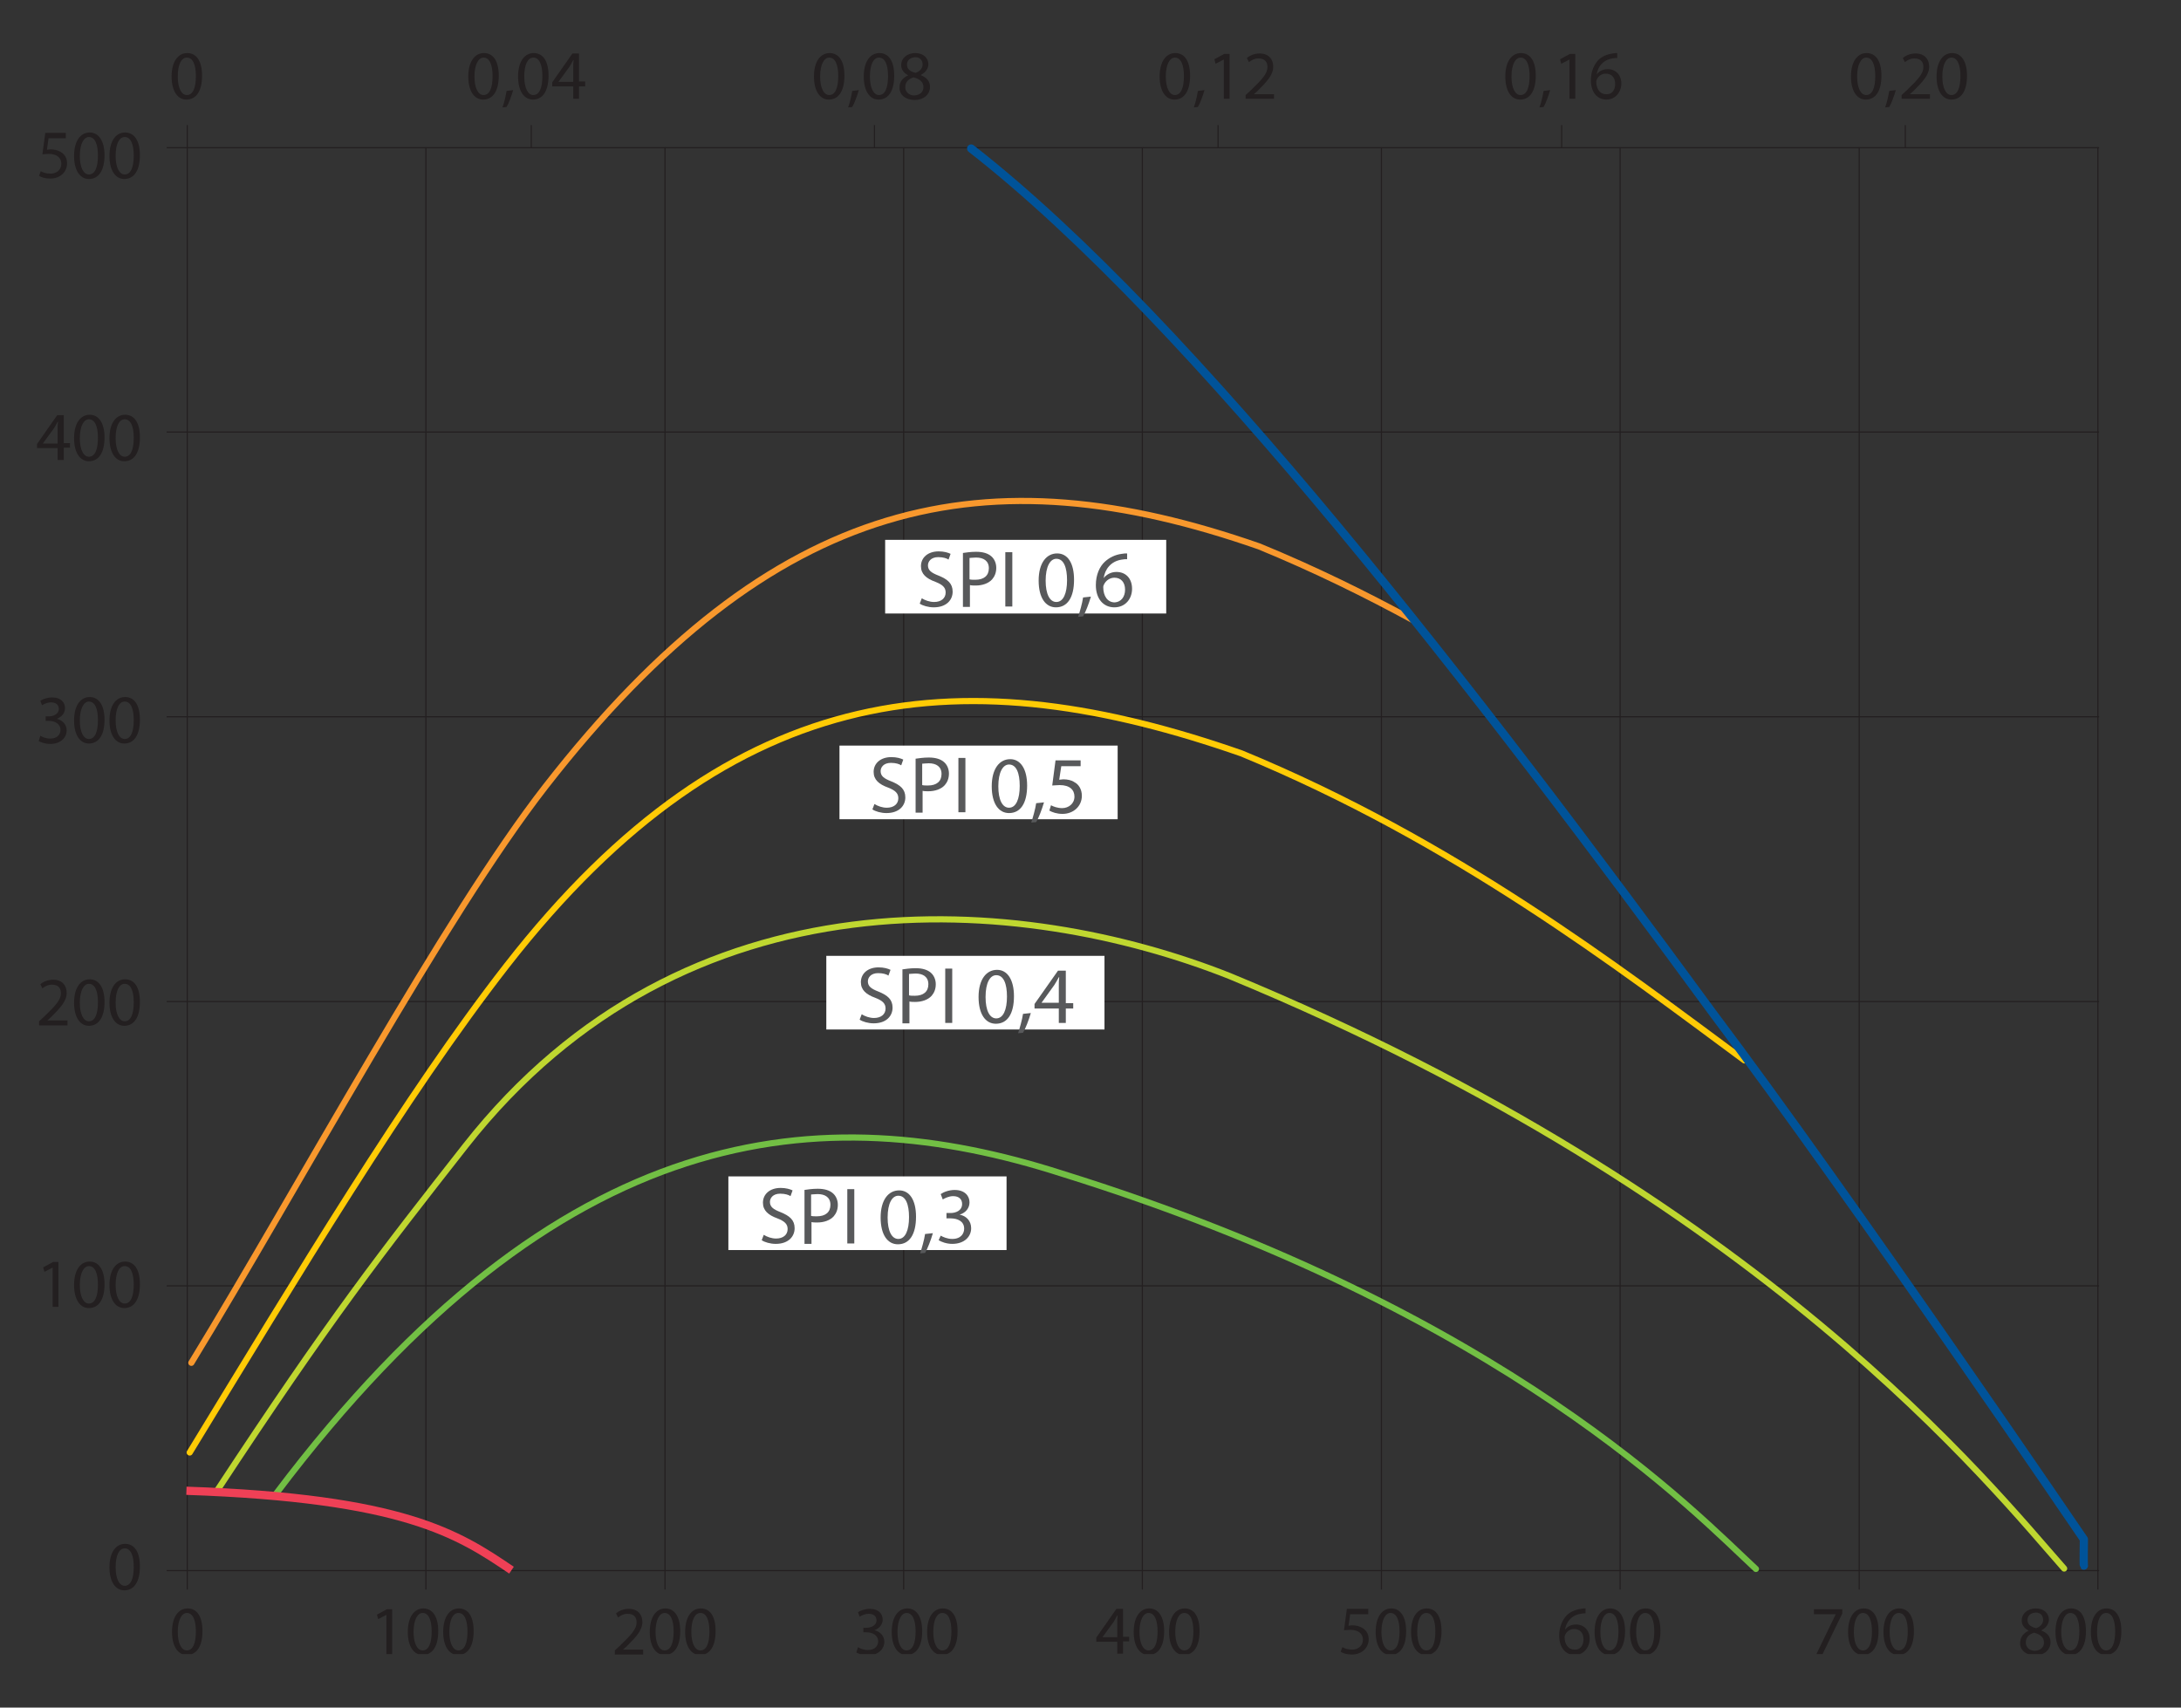 <?xml version="1.0" encoding="utf-8"?>
<!-- Generator: Adobe Illustrator 23.1.0, SVG Export Plug-In . SVG Version: 6.00 Build 0)  -->
<svg version="1.1" id="Layer_1" xmlns="http://www.w3.org/2000/svg" xmlns:xlink="http://www.w3.org/1999/xlink" x="0px" y="0px"
	 viewBox="0 0 530 415" style="enable-background:new 0 0 530 415;" xml:space="preserve">
<rect x="0" y="0" width="530" height="415" fill="#333333" stroke="none"/>
<style type="text/css">
	.Drop_x0020_Shadow{fill:none;}
	.Outer_x0020_Glow_x0020_5_x0020_pt{fill:none;}
	.Blue_x0020_Neon{fill:none;stroke:#8AACDA;stroke-width:7;stroke-linecap:round;stroke-linejoin:round;}
	.Chrome_x0020_Highlight{fill:url(#SVGID_1_);stroke:#FFFFFF;stroke-width:0.363;stroke-miterlimit:1;}
	.Jive_GS{fill:#FFDD00;}
	.Alyssa_GS{fill:#A6D0E4;}
	.st0{fill:none;}
	.st1{clip-path:url(#SVGID_3_);}
	.st2{fill:#231F20;}
	.st3{clip-path:url(#SVGID_5_);}
	.st4{fill:none;stroke:#231F20;stroke-width:0.283;stroke-linejoin:round;stroke-miterlimit:10;}
	.st5{fill:#FFFFFF;}
	.st6{fill:#58595B;}
	
		.st7{clip-path:url(#SVGID_7_);fill:none;stroke:#72BF44;stroke-width:1.5;stroke-linecap:round;stroke-linejoin:round;stroke-miterlimit:10;}
	
		.st8{clip-path:url(#SVGID_7_);fill:none;stroke:#BFD730;stroke-width:1.5;stroke-linecap:round;stroke-linejoin:round;stroke-miterlimit:10;}
	
		.st9{clip-path:url(#SVGID_7_);fill:none;stroke:#FFCB05;stroke-width:1.5;stroke-linecap:round;stroke-linejoin:round;stroke-miterlimit:10;}
	
		.st10{clip-path:url(#SVGID_7_);fill:none;stroke:#F8982D;stroke-width:1.5;stroke-linecap:round;stroke-linejoin:round;stroke-miterlimit:10;}
	
		.st11{clip-path:url(#SVGID_7_);fill:none;stroke:#005399;stroke-width:2.001;stroke-linecap:round;stroke-linejoin:round;stroke-miterlimit:10;}
	.st12{clip-path:url(#SVGID_7_);fill:none;stroke:#EF4056;stroke-width:2;}
</style>
<linearGradient id="SVGID_1_" gradientUnits="userSpaceOnUse" x1="0" y1="0" x2="6.123234e-17" y2="-1">
	<stop  offset="0" style="stop-color:#656565"/>
	<stop  offset="0.618" style="stop-color:#1B1B1B"/>
	<stop  offset="0.629" style="stop-color:#545454"/>
	<stop  offset="0.983" style="stop-color:#3E3E3E"/>
</linearGradient>
<g>
	<rect x="12.2" y="-31.6" class="st0" width="126.7" height="22.7"/>
	<path d="M13.1-31c0.6-0.1,1.4-0.2,2.2-0.2c1.5,0,2.6,0.4,3.3,1c0.7,0.7,1.2,1.6,1.2,2.9c0,1.3-0.4,2.4-1.2,3.1
		c-0.8,0.8-2,1.2-3.6,1.2c-0.8,0-1.4,0-1.9-0.1V-31z M14.2-23.9c0.3,0,0.6,0,1.1,0c2.2,0,3.4-1.2,3.4-3.4c0-1.9-1.1-3.1-3.3-3.1
		c-0.5,0-0.9,0-1.2,0.1V-23.9z"/>
	<path d="M26.4-26c0,2.1-1.5,3.1-2.9,3.1c-1.6,0-2.8-1.2-2.8-3c0-1.9,1.3-3.1,2.9-3.1C25.3-29,26.4-27.7,26.4-26z M21.8-25.9
		c0,1.3,0.7,2.2,1.8,2.2c1,0,1.8-0.9,1.8-2.3c0-1-0.5-2.2-1.7-2.2C22.3-28.2,21.8-27,21.8-25.9z"/>
	<path d="M27.7-27.3c0-0.6,0-1.1,0-1.6h0.9l0,0.9h0c0.3-0.6,0.9-1.1,1.8-1.1c0.8,0,1.4,0.5,1.6,1.2h0c0.2-0.3,0.4-0.6,0.7-0.8
		c0.3-0.3,0.7-0.4,1.3-0.4c0.8,0,1.9,0.5,1.9,2.5v3.4h-1v-3.3c0-1.1-0.4-1.8-1.3-1.8c-0.6,0-1.1,0.4-1.3,0.9c0,0.2-0.1,0.3-0.1,0.5
		v3.6h-1v-3.5c0-0.9-0.4-1.6-1.2-1.6c-0.6,0-1.1,0.5-1.3,1.1c-0.1,0.1-0.1,0.3-0.1,0.5v3.5h-1V-27.3z"/>
	<path d="M38.3-25.7c0,1.4,0.9,2,2,2c0.8,0,1.2-0.1,1.6-0.3l0.2,0.8c-0.4,0.2-1,0.4-1.9,0.4c-1.8,0-2.9-1.2-2.9-2.9
		c0-1.8,1-3.1,2.7-3.1c1.9,0,2.4,1.7,2.4,2.7c0,0.2,0,0.4,0,0.5H38.3z M41.4-26.5c0-0.7-0.3-1.7-1.5-1.7c-1.1,0-1.5,1-1.6,1.7H41.4z
		"/>
	<path d="M44.8-26.2L44.8-26.2c0.2-0.2,0.4-0.5,0.5-0.7l1.7-2h1.3l-2.2,2.4l2.6,3.4h-1.3l-2-2.8l-0.5,0.6v2.2h-1v-8.5h1V-26.2z"/>
	<path d="M50.6-30.2v1.4h1.5v0.8h-1.5v3.1c0,0.7,0.2,1.1,0.8,1.1c0.3,0,0.5,0,0.6-0.1l0,0.8c-0.2,0.1-0.5,0.1-0.9,0.1
		c-0.5,0-0.9-0.2-1.1-0.4c-0.3-0.3-0.4-0.8-0.4-1.5V-28h-0.9v-0.8h0.9v-1.1L50.6-30.2z"/>
	<path d="M61.6-23.3c-0.4,0.2-1.2,0.4-2.1,0.4c-2.3,0-4-1.4-4-4.1c0-2.5,1.7-4.2,4.2-4.2c1,0,1.6,0.2,1.9,0.4L61.3-30
		c-0.4-0.2-0.9-0.3-1.6-0.3c-1.9,0-3.2,1.2-3.2,3.3c0,2,1.1,3.3,3.1,3.3c0.6,0,1.3-0.1,1.7-0.3L61.6-23.3z"/>
	<path d="M62.9-31.1h4.4v0.9h-3.3v2.7h3v0.9h-3v3.7h-1.1V-31.1z"/>
	<path d="M76-30.8v0.7L72.6-23h-1.1l3.4-6.9v0H71v-0.9H76z"/>
	<path d="M82.2-27c0,2.7-1,4.1-2.7,4.1c-1.5,0-2.6-1.4-2.6-4c0-2.6,1.1-4.1,2.7-4.1C81.3-31,82.2-29.5,82.2-27z M78-26.9
		c0,2,0.6,3.2,1.6,3.2c1.1,0,1.6-1.3,1.6-3.3c0-1.9-0.5-3.2-1.6-3.2C78.7-30.1,78-29,78-26.9z"/>
	<path d="M88.4-27c0,2.7-1,4.1-2.7,4.1c-1.5,0-2.6-1.4-2.6-4c0-2.6,1.1-4.1,2.7-4.1C87.5-31,88.4-29.5,88.4-27z M84.2-26.9
		c0,2,0.6,3.2,1.6,3.2c1.1,0,1.6-1.3,1.6-3.3c0-1.9-0.5-3.2-1.6-3.2C84.8-30.1,84.2-29,84.2-26.9z"/>
	<path d="M89.7-31.1h4.4v0.9h-3.3v2.7h3v0.9h-3v3.7h-1.1V-31.1z"/>
</g>
<g>
	<defs>
		<rect id="SVGID_2_" x="7.5" y="4.2" width="515.6" height="397.8"/>
	</defs>
	<clipPath id="SVGID_3_">
		<use xlink:href="#SVGID_2_"  style="overflow:visible;"/>
	</clipPath>
	<g class="st1">
		<path class="st2" d="M49.2,396.4c0,3.7-1.4,5.8-3.8,5.8c-2.1,0-3.6-2-3.6-5.6c0-3.7,1.6-5.7,3.8-5.7
			C47.9,390.9,49.2,392.9,49.2,396.4z M43.2,396.6c0,2.8,0.9,4.5,2.2,4.5c1.5,0,2.2-1.8,2.2-4.6c0-2.7-0.7-4.5-2.2-4.5
			C44.2,392,43.2,393.6,43.2,396.6z"/>
	</g>
	<g class="st1">
	</g>
	<g class="st1">
		<path class="st2" d="M93.8,392.5L93.8,392.5l-1.9,1l-0.3-1.1l2.4-1.3h1.3V402h-1.4V392.5z"/>
		<path class="st2" d="M106.5,396.4c0,3.7-1.4,5.8-3.8,5.8c-2.1,0-3.6-2-3.6-5.6c0-3.7,1.6-5.7,3.8-5.7
			C105.1,390.9,106.5,392.9,106.5,396.4z M100.5,396.6c0,2.8,0.9,4.5,2.2,4.5c1.5,0,2.2-1.8,2.2-4.6c0-2.7-0.7-4.5-2.2-4.5
			C101.5,392,100.5,393.6,100.5,396.6z"/>
		<path class="st2" d="M115.1,396.4c0,3.7-1.4,5.8-3.8,5.8c-2.1,0-3.6-2-3.6-5.6c0-3.7,1.6-5.7,3.8-5.7
			C113.8,390.9,115.1,392.9,115.1,396.4z M109.2,396.6c0,2.8,0.9,4.5,2.2,4.5c1.5,0,2.2-1.8,2.2-4.6c0-2.7-0.7-4.5-2.2-4.5
			C110.1,392,109.2,393.6,109.2,396.6z"/>
	</g>
	<g class="st1">
	</g>
	<g class="st1">
		<path class="st2" d="M149.4,402v-0.9l1.2-1.1c2.8-2.7,4.1-4.1,4.1-5.7c0-1.1-0.5-2.1-2.2-2.1c-1,0-1.8,0.5-2.3,0.9l-0.5-1
			c0.7-0.6,1.8-1.1,3.1-1.1c2.4,0,3.3,1.6,3.3,3.2c0,2-1.5,3.6-3.8,5.9l-0.9,0.8v0h4.9v1.2H149.4z"/>
		<path class="st2" d="M165.3,396.4c0,3.7-1.4,5.8-3.8,5.8c-2.1,0-3.6-2-3.6-5.6c0-3.7,1.6-5.7,3.8-5.7
			C163.9,390.9,165.3,392.9,165.3,396.4z M159.3,396.6c0,2.8,0.9,4.5,2.2,4.5c1.5,0,2.2-1.8,2.2-4.6c0-2.7-0.7-4.5-2.2-4.5
			C160.3,392,159.3,393.6,159.3,396.6z"/>
		<path class="st2" d="M173.9,396.4c0,3.7-1.4,5.8-3.8,5.8c-2.1,0-3.6-2-3.6-5.6c0-3.7,1.6-5.7,3.8-5.7
			C172.6,390.9,173.9,392.9,173.9,396.4z M168,396.6c0,2.8,0.9,4.5,2.2,4.5c1.5,0,2.2-1.8,2.2-4.6c0-2.7-0.7-4.5-2.2-4.5
			C168.9,392,168,393.6,168,396.6z"/>
	</g>
	<g class="st1">
	</g>
	<g class="st1">
		<path class="st2" d="M208.5,400.3c0.4,0.3,1.4,0.7,2.4,0.7c1.9,0,2.5-1.2,2.5-2.1c0-1.5-1.4-2.2-2.8-2.2h-0.8v-1.1h0.8
			c1.1,0,2.4-0.6,2.4-1.8c0-0.9-0.6-1.6-1.9-1.6c-0.9,0-1.7,0.4-2.2,0.7l-0.4-1.1c0.6-0.4,1.7-0.8,2.9-0.8c2.2,0,3.1,1.3,3.1,2.6
			c0,1.1-0.7,2.1-2,2.6v0c1.3,0.3,2.4,1.3,2.4,2.8c0,1.7-1.4,3.3-4,3.3c-1.2,0-2.3-0.4-2.8-0.7L208.5,400.3z"/>
		<path class="st2" d="M224.1,396.4c0,3.7-1.4,5.8-3.8,5.8c-2.1,0-3.6-2-3.6-5.6c0-3.7,1.6-5.7,3.8-5.7
			C222.7,390.9,224.1,392.9,224.1,396.4z M218.1,396.6c0,2.8,0.9,4.5,2.2,4.5c1.5,0,2.2-1.8,2.2-4.6c0-2.7-0.7-4.5-2.2-4.5
			C219.1,392,218.1,393.6,218.1,396.6z"/>
		<path class="st2" d="M232.7,396.4c0,3.7-1.4,5.8-3.8,5.8c-2.1,0-3.6-2-3.6-5.6c0-3.7,1.6-5.7,3.8-5.7
			C231.4,390.9,232.7,392.9,232.7,396.4z M226.8,396.6c0,2.8,0.9,4.5,2.2,4.5c1.5,0,2.2-1.8,2.2-4.6c0-2.7-0.7-4.5-2.2-4.5
			C227.7,392,226.8,393.6,226.8,396.6z"/>
	</g>
	<g class="st1">
	</g>
	<g class="st1">
		<path class="st2" d="M271.5,402v-3h-5.1v-1l4.9-7h1.6v6.8h1.5v1.1h-1.5v3H271.5z M271.5,397.9v-3.6c0-0.6,0-1.1,0.1-1.7h-0.1
			c-0.3,0.6-0.6,1.1-0.9,1.6l-2.7,3.7v0H271.5z"/>
		<path class="st2" d="M282.9,396.4c0,3.7-1.4,5.8-3.8,5.8c-2.1,0-3.6-2-3.6-5.6c0-3.7,1.6-5.7,3.8-5.7
			C281.5,390.9,282.9,392.9,282.9,396.4z M276.9,396.6c0,2.8,0.9,4.5,2.2,4.5c1.5,0,2.2-1.8,2.2-4.6c0-2.7-0.7-4.5-2.2-4.5
			C277.9,392,276.9,393.6,276.9,396.6z"/>
		<path class="st2" d="M291.5,396.4c0,3.7-1.4,5.8-3.8,5.8c-2.1,0-3.6-2-3.6-5.6c0-3.7,1.6-5.7,3.8-5.7
			C290.2,390.9,291.5,392.9,291.5,396.4z M285.6,396.6c0,2.8,0.9,4.5,2.2,4.5c1.5,0,2.2-1.8,2.2-4.6c0-2.7-0.7-4.5-2.2-4.5
			C286.5,392,285.6,393.6,285.6,396.6z"/>
	</g>
	<g class="st1">
	</g>
	<g class="st1">
		<path class="st2" d="M332.3,392.3h-4.2l-0.4,2.8c0.3,0,0.5-0.1,0.9-0.1c0.9,0,1.7,0.2,2.4,0.6c0.9,0.5,1.6,1.4,1.6,2.8
			c0,2.1-1.7,3.7-4.1,3.7c-1.2,0-2.2-0.3-2.7-0.7l0.4-1.1c0.5,0.3,1.3,0.6,2.4,0.6c1.4,0,2.6-0.9,2.6-2.4c0-1.4-1-2.4-3.1-2.4
			c-0.6,0-1.1,0.1-1.5,0.1l0.7-5.2h5.2V392.3z"/>
		<path class="st2" d="M341.7,396.4c0,3.7-1.4,5.8-3.8,5.8c-2.1,0-3.6-2-3.6-5.6c0-3.7,1.6-5.7,3.8-5.7
			C340.3,390.9,341.7,392.9,341.7,396.4z M335.7,396.6c0,2.8,0.9,4.5,2.2,4.5c1.5,0,2.2-1.8,2.2-4.6c0-2.7-0.7-4.5-2.2-4.5
			C336.7,392,335.7,393.6,335.7,396.6z"/>
		<path class="st2" d="M350.3,396.4c0,3.7-1.4,5.8-3.8,5.8c-2.1,0-3.6-2-3.6-5.6c0-3.7,1.6-5.7,3.8-5.7
			C349,390.9,350.3,392.9,350.3,396.4z M344.4,396.6c0,2.8,0.9,4.5,2.2,4.5c1.5,0,2.2-1.8,2.2-4.6c0-2.7-0.7-4.5-2.2-4.5
			C345.3,392,344.4,393.6,344.4,396.6z"/>
	</g>
	<g class="st1">
	</g>
	<g class="st1">
		<path class="st2" d="M385.2,392.1c-0.3,0-0.7,0-1.1,0.1c-2.3,0.4-3.5,2-3.8,3.9h0c0.5-0.7,1.4-1.3,2.7-1.3c1.9,0,3.3,1.4,3.3,3.5
			c0,2-1.4,3.9-3.6,3.9c-2.3,0-3.8-1.8-3.8-4.7c0-2.2,0.8-3.8,1.8-4.9c0.9-0.9,2.1-1.4,3.5-1.6c0.4-0.1,0.8-0.1,1.1-0.1V392.1z
			 M384.8,398.4c0-1.6-0.9-2.5-2.3-2.5c-0.9,0-1.7,0.5-2.1,1.3c-0.1,0.2-0.2,0.4-0.2,0.6c0,1.8,0.9,3.1,2.4,3.1
			C383.9,401,384.8,400,384.8,398.4z"/>
		<path class="st2" d="M394.9,396.4c0,3.7-1.4,5.8-3.8,5.8c-2.1,0-3.6-2-3.6-5.6c0-3.7,1.6-5.7,3.8-5.7
			C393.5,390.9,394.9,392.9,394.9,396.4z M388.9,396.6c0,2.8,0.9,4.5,2.2,4.5c1.5,0,2.2-1.8,2.2-4.6c0-2.7-0.7-4.5-2.2-4.5
			C389.9,392,388.9,393.6,388.9,396.6z"/>
		<path class="st2" d="M403.5,396.4c0,3.7-1.4,5.8-3.8,5.8c-2.1,0-3.6-2-3.6-5.6c0-3.7,1.6-5.7,3.8-5.7
			C402.2,390.9,403.5,392.9,403.5,396.4z M397.6,396.6c0,2.8,0.9,4.5,2.2,4.5c1.5,0,2.2-1.8,2.2-4.6c0-2.7-0.7-4.5-2.2-4.5
			C398.5,392,397.6,393.6,397.6,396.6z"/>
	</g>
	<g class="st1">
	</g>
	<g class="st1">
		<path class="st2" d="M447.7,391.1v1l-4.8,9.9h-1.5l4.7-9.7v0h-5.3v-1.2H447.7z"/>
		<path class="st2" d="M456.5,396.4c0,3.7-1.4,5.8-3.8,5.8c-2.1,0-3.6-2-3.6-5.6c0-3.7,1.6-5.7,3.8-5.7
			C455.2,390.9,456.5,392.9,456.5,396.4z M450.5,396.6c0,2.8,0.9,4.5,2.2,4.5c1.5,0,2.2-1.8,2.2-4.6c0-2.7-0.7-4.5-2.2-4.5
			C451.5,392,450.5,393.6,450.5,396.6z"/>
		<path class="st2" d="M465.1,396.4c0,3.7-1.4,5.8-3.8,5.8c-2.1,0-3.6-2-3.6-5.6c0-3.7,1.6-5.7,3.8-5.7
			C463.8,390.9,465.1,392.9,465.1,396.4z M459.2,396.6c0,2.8,0.9,4.5,2.2,4.5c1.5,0,2.2-1.8,2.2-4.6c0-2.7-0.7-4.5-2.2-4.5
			C460.1,392,459.2,393.6,459.2,396.6z"/>
	</g>
	<g class="st1">
	</g>
	<g class="st1">
		<path class="st2" d="M493,396.3c-1.2-0.6-1.7-1.5-1.7-2.5c0-1.7,1.5-2.9,3.4-2.9c2.1,0,3.2,1.3,3.2,2.7c0,0.9-0.5,1.9-1.8,2.6v0.1
			c1.4,0.5,2.2,1.5,2.2,2.8c0,1.9-1.6,3.2-3.7,3.2c-2.3,0-3.7-1.3-3.7-2.9C490.9,397.9,491.7,396.9,493,396.3L493,396.3z
			 M496.7,399.2c0-1.3-0.9-2-2.4-2.4c-1.3,0.4-2,1.2-2,2.3c-0.1,1.1,0.8,2.1,2.2,2.1C495.9,401.1,496.7,400.3,496.7,399.2z
			 M492.7,393.7c0,1.1,0.8,1.7,2.1,2c0.9-0.3,1.7-1,1.7-2c0-0.9-0.5-1.8-1.8-1.8C493.3,392,492.7,392.8,492.7,393.7z"/>
		<path class="st2" d="M506.9,396.4c0,3.7-1.4,5.8-3.8,5.8c-2.1,0-3.6-2-3.6-5.6c0-3.7,1.6-5.7,3.8-5.7
			C505.6,390.9,506.9,392.9,506.9,396.4z M500.9,396.6c0,2.8,0.9,4.5,2.2,4.5c1.5,0,2.2-1.8,2.2-4.6c0-2.7-0.7-4.5-2.2-4.5
			C501.9,392,500.9,393.6,500.9,396.6z"/>
		<path class="st2" d="M515.5,396.4c0,3.7-1.4,5.8-3.8,5.8c-2.1,0-3.6-2-3.6-5.6c0-3.7,1.6-5.7,3.8-5.7
			C514.2,390.9,515.5,392.9,515.5,396.4z M509.6,396.6c0,2.8,0.9,4.5,2.2,4.5c1.5,0,2.2-1.8,2.2-4.6c0-2.7-0.7-4.5-2.2-4.5
			C510.5,392,509.6,393.6,509.6,396.6z"/>
	</g>
</g>
<g>
	<path class="st2" d="M49.1,18.4c0,3.7-1.4,5.8-3.8,5.8c-2.1,0-3.6-2-3.6-5.6c0-3.7,1.6-5.7,3.8-5.7C47.8,12.9,49.1,14.9,49.1,18.4z
		 M43.2,18.6c0,2.8,0.9,4.5,2.2,4.5c1.5,0,2.2-1.8,2.2-4.6c0-2.7-0.7-4.5-2.2-4.5C44.1,14,43.2,15.6,43.2,18.6z"/>
</g>
<g>
</g>
<g>
	<path class="st2" d="M121.2,18.4c0,3.7-1.4,5.8-3.8,5.8c-2.1,0-3.6-2-3.6-5.6c0-3.7,1.6-5.7,3.8-5.7
		C119.9,12.9,121.2,14.9,121.2,18.4z M115.3,18.6c0,2.8,0.9,4.5,2.2,4.5c1.5,0,2.2-1.8,2.2-4.6c0-2.7-0.7-4.5-2.2-4.5
		C116.3,14,115.3,15.6,115.3,18.6z"/>
	<path class="st2" d="M122.1,26.1c0.4-1,0.8-2.8,1-4l1.6-0.2c-0.4,1.4-1.1,3.3-1.6,4.1L122.1,26.1z"/>
	<path class="st2" d="M133.3,18.4c0,3.7-1.4,5.8-3.8,5.8c-2.1,0-3.6-2-3.6-5.6c0-3.7,1.6-5.7,3.8-5.7
		C132,12.9,133.3,14.9,133.3,18.4z M127.4,18.6c0,2.8,0.9,4.5,2.2,4.5c1.5,0,2.2-1.8,2.2-4.6c0-2.7-0.7-4.5-2.2-4.5
		C128.3,14,127.4,15.6,127.4,18.6z"/>
	<path class="st2" d="M139.3,24v-3h-5.1v-1l4.9-7h1.6v6.8h1.5V21h-1.5v3H139.3z M139.3,19.9v-3.6c0-0.6,0-1.1,0.1-1.7h-0.1
		c-0.3,0.6-0.6,1.1-0.9,1.6l-2.7,3.7v0H139.3z"/>
</g>
<g>
</g>
<g>
	<path class="st2" d="M205.2,18.4c0,3.7-1.4,5.8-3.8,5.8c-2.1,0-3.6-2-3.6-5.6c0-3.7,1.6-5.7,3.8-5.7
		C203.9,12.9,205.2,14.9,205.2,18.4z M199.3,18.6c0,2.8,0.9,4.5,2.2,4.5c1.5,0,2.2-1.8,2.2-4.6c0-2.7-0.7-4.5-2.2-4.5
		C200.3,14,199.3,15.6,199.3,18.6z"/>
	<path class="st2" d="M206.1,26.1c0.4-1,0.8-2.8,1-4l1.6-0.2c-0.4,1.4-1.1,3.3-1.6,4.1L206.1,26.1z"/>
	<path class="st2" d="M217.3,18.4c0,3.7-1.4,5.8-3.8,5.8c-2.1,0-3.6-2-3.6-5.6c0-3.7,1.6-5.7,3.8-5.7
		C216,12.9,217.3,14.9,217.3,18.4z M211.4,18.6c0,2.8,0.9,4.5,2.2,4.5c1.5,0,2.2-1.8,2.2-4.6c0-2.7-0.7-4.5-2.2-4.5
		C212.3,14,211.4,15.6,211.4,18.6z"/>
	<path class="st2" d="M220.7,18.3c-1.2-0.6-1.7-1.5-1.7-2.5c0-1.7,1.5-2.9,3.4-2.9c2.1,0,3.2,1.3,3.2,2.7c0,0.9-0.5,1.9-1.8,2.6v0.1
		c1.4,0.5,2.2,1.5,2.2,2.8c0,1.9-1.6,3.2-3.7,3.2c-2.3,0-3.7-1.3-3.7-2.9C218.5,19.9,219.4,18.9,220.7,18.3L220.7,18.3z M224.4,21.2
		c0-1.3-0.9-2-2.4-2.4c-1.3,0.4-2,1.2-2,2.3c-0.1,1.1,0.8,2.1,2.2,2.1C223.6,23.1,224.4,22.3,224.4,21.2z M220.4,15.7
		c0,1.1,0.8,1.7,2.1,2c0.9-0.3,1.7-1,1.7-2c0-0.9-0.5-1.8-1.8-1.8C221,14,220.4,14.8,220.4,15.7z"/>
</g>
<g>
</g>
<g>
	<path class="st2" d="M289.2,18.4c0,3.7-1.4,5.8-3.8,5.8c-2.1,0-3.6-2-3.6-5.6c0-3.7,1.6-5.7,3.8-5.7
		C287.9,12.9,289.2,14.9,289.2,18.4z M283.3,18.6c0,2.8,0.9,4.5,2.2,4.5c1.5,0,2.2-1.8,2.2-4.6c0-2.7-0.7-4.5-2.2-4.5
		C284.3,14,283.3,15.6,283.3,18.6z"/>
	<path class="st2" d="M290.1,26.1c0.4-1,0.8-2.8,1-4l1.6-0.2c-0.4,1.4-1.1,3.3-1.6,4.1L290.1,26.1z"/>
	<path class="st2" d="M297.3,14.5L297.3,14.5l-1.9,1l-0.3-1.1l2.4-1.3h1.3V24h-1.4V14.5z"/>
	<path class="st2" d="M302.7,24v-0.9l1.2-1.1c2.8-2.7,4.1-4.1,4.1-5.7c0-1.1-0.5-2.1-2.2-2.1c-1,0-1.8,0.5-2.3,0.9l-0.5-1
		c0.7-0.6,1.8-1.1,3.1-1.1c2.4,0,3.3,1.6,3.3,3.2c0,2-1.5,3.6-3.8,5.9l-0.9,0.8v0h4.9V24H302.7z"/>
</g>
<g>
</g>
<g>
	<path class="st2" d="M373.2,18.4c0,3.7-1.4,5.8-3.8,5.8c-2.1,0-3.6-2-3.6-5.6c0-3.7,1.6-5.7,3.8-5.7
		C371.9,12.9,373.2,14.9,373.2,18.4z M367.3,18.6c0,2.8,0.9,4.5,2.2,4.5c1.5,0,2.2-1.8,2.2-4.6c0-2.7-0.7-4.5-2.2-4.5
		C368.3,14,367.3,15.6,367.3,18.6z"/>
	<path class="st2" d="M374.1,26.1c0.4-1,0.8-2.8,1-4l1.6-0.2c-0.4,1.4-1.1,3.3-1.6,4.1L374.1,26.1z"/>
	<path class="st2" d="M381.3,14.5L381.3,14.5l-1.9,1l-0.3-1.1l2.4-1.3h1.3V24h-1.4V14.5z"/>
	<path class="st2" d="M392.9,14.1c-0.3,0-0.7,0-1.1,0.1c-2.3,0.4-3.5,2-3.8,3.9h0c0.5-0.7,1.4-1.3,2.7-1.3c1.9,0,3.3,1.4,3.3,3.5
		c0,2-1.4,3.9-3.6,3.9c-2.3,0-3.8-1.8-3.8-4.7c0-2.2,0.8-3.8,1.8-4.9c0.9-0.9,2.1-1.4,3.5-1.6c0.4-0.1,0.8-0.1,1.1-0.1V14.1z
		 M392.5,20.4c0-1.6-0.9-2.5-2.3-2.5c-0.9,0-1.7,0.5-2.1,1.3c-0.1,0.2-0.2,0.4-0.2,0.6c0,1.8,0.9,3.1,2.4,3.1
		C391.6,23,392.5,22,392.5,20.4z"/>
</g>
<g>
</g>
<g>
	<path class="st2" d="M457.2,18.4c0,3.7-1.4,5.8-3.8,5.8c-2.1,0-3.6-2-3.6-5.6c0-3.7,1.6-5.7,3.8-5.7
		C455.9,12.9,457.2,14.9,457.2,18.4z M451.3,18.6c0,2.8,0.9,4.5,2.2,4.5c1.5,0,2.2-1.8,2.2-4.6c0-2.7-0.7-4.5-2.2-4.5
		C452.3,14,451.3,15.6,451.3,18.6z"/>
	<path class="st2" d="M458.1,26.1c0.4-1,0.8-2.8,1-4l1.6-0.2c-0.4,1.4-1.1,3.3-1.6,4.1L458.1,26.1z"/>
	<path class="st2" d="M462.1,24v-0.9l1.2-1.1c2.8-2.7,4.1-4.1,4.1-5.7c0-1.1-0.5-2.1-2.2-2.1c-1,0-1.8,0.5-2.3,0.9l-0.5-1
		c0.7-0.6,1.8-1.1,3.1-1.1c2.4,0,3.3,1.6,3.3,3.2c0,2-1.5,3.6-3.8,5.9l-0.9,0.8v0h4.9V24H462.1z"/>
	<path class="st2" d="M478,18.4c0,3.7-1.4,5.8-3.8,5.8c-2.1,0-3.6-2-3.6-5.6c0-3.7,1.6-5.7,3.8-5.7C476.6,12.9,478,14.9,478,18.4z
		 M472,18.6c0,2.8,0.9,4.5,2.2,4.5c1.5,0,2.2-1.8,2.2-4.6c0-2.7-0.7-4.5-2.2-4.5C473,14,472,15.6,472,18.6z"/>
</g>
<g>
	<defs>
		<rect id="SVGID_4_" x="7.5" y="4.2" width="515.6" height="397.8"/>
	</defs>
	<clipPath id="SVGID_5_">
		<use xlink:href="#SVGID_4_"  style="overflow:visible;"/>
	</clipPath>
	<g class="st3">
		<path class="st2" d="M16,33.6h-4.2l-0.4,2.8c0.3,0,0.5-0.1,0.9-0.1c0.9,0,1.7,0.2,2.4,0.6c0.9,0.5,1.6,1.4,1.6,2.8
			c0,2.1-1.7,3.7-4.1,3.7c-1.2,0-2.2-0.3-2.7-0.7l0.4-1.1c0.5,0.3,1.3,0.6,2.4,0.6c1.4,0,2.6-0.9,2.6-2.4c0-1.4-1-2.4-3.1-2.4
			c-0.6,0-1.1,0.1-1.5,0.1l0.7-5.2H16V33.6z"/>
		<path class="st2" d="M25.4,37.7c0,3.7-1.4,5.8-3.8,5.8c-2.1,0-3.6-2-3.6-5.6c0-3.7,1.6-5.7,3.8-5.7C24,32.2,25.4,34.3,25.4,37.7z
			 M19.4,37.9c0,2.8,0.9,4.5,2.2,4.5c1.5,0,2.2-1.8,2.2-4.6c0-2.7-0.7-4.5-2.2-4.5C20.4,33.3,19.4,34.9,19.4,37.9z"/>
		<path class="st2" d="M34,37.7c0,3.7-1.4,5.8-3.8,5.8c-2.1,0-3.6-2-3.6-5.6c0-3.7,1.6-5.7,3.8-5.7C32.7,32.2,34,34.3,34,37.7z
			 M28.1,37.9c0,2.8,0.9,4.5,2.2,4.5c1.5,0,2.2-1.8,2.2-4.6c0-2.7-0.7-4.5-2.2-4.5C29,33.3,28.1,34.9,28.1,37.9z"/>
	</g>
	<g class="st3">
		<path class="st2" d="M14,111.9v-3H9v-1l4.9-7h1.6v6.8H17v1.1h-1.5v3H14z M14,107.8v-3.6c0-0.6,0-1.1,0.1-1.7H14
			c-0.3,0.6-0.6,1.1-0.9,1.6l-2.7,3.7v0H14z"/>
		<path class="st2" d="M25.4,106.3c0,3.7-1.4,5.8-3.8,5.8c-2.1,0-3.6-2-3.6-5.6c0-3.7,1.6-5.7,3.8-5.7
			C24,100.8,25.4,102.8,25.4,106.3z M19.4,106.5c0,2.8,0.9,4.5,2.2,4.5c1.5,0,2.2-1.8,2.2-4.6c0-2.7-0.7-4.5-2.2-4.5
			C20.4,101.9,19.4,103.5,19.4,106.5z"/>
		<path class="st2" d="M34,106.3c0,3.7-1.4,5.8-3.8,5.8c-2.1,0-3.6-2-3.6-5.6c0-3.7,1.6-5.7,3.8-5.7C32.7,100.8,34,102.8,34,106.3z
			 M28.1,106.5c0,2.8,0.9,4.5,2.2,4.5c1.5,0,2.2-1.8,2.2-4.6c0-2.7-0.7-4.5-2.2-4.5C29,101.9,28.1,103.5,28.1,106.5z"/>
	</g>
	<g class="st3">
		<path class="st2" d="M9.8,178.8c0.4,0.3,1.4,0.7,2.4,0.7c1.9,0,2.5-1.2,2.5-2.1c0-1.5-1.4-2.2-2.8-2.2h-0.8v-1.1h0.8
			c1.1,0,2.4-0.6,2.4-1.8c0-0.9-0.6-1.6-1.9-1.6c-0.9,0-1.7,0.4-2.2,0.7l-0.4-1.1c0.6-0.4,1.7-0.8,2.9-0.8c2.2,0,3.1,1.3,3.1,2.6
			c0,1.1-0.7,2.1-2,2.6v0c1.3,0.3,2.4,1.3,2.4,2.8c0,1.7-1.4,3.3-4,3.3c-1.2,0-2.3-0.4-2.8-0.7L9.8,178.8z"/>
		<path class="st2" d="M25.4,174.9c0,3.7-1.4,5.8-3.8,5.8c-2.1,0-3.6-2-3.6-5.6c0-3.7,1.6-5.7,3.8-5.7
			C24,169.4,25.4,171.4,25.4,174.9z M19.4,175.1c0,2.8,0.9,4.5,2.2,4.5c1.5,0,2.2-1.8,2.2-4.6c0-2.7-0.7-4.5-2.2-4.5
			C20.4,170.5,19.4,172.1,19.4,175.1z"/>
		<path class="st2" d="M34,174.9c0,3.7-1.4,5.8-3.8,5.8c-2.1,0-3.6-2-3.6-5.6c0-3.7,1.6-5.7,3.8-5.7C32.7,169.4,34,171.4,34,174.9z
			 M28.1,175.1c0,2.8,0.9,4.5,2.2,4.5c1.5,0,2.2-1.8,2.2-4.6c0-2.7-0.7-4.5-2.2-4.5C29,170.5,28.1,172.1,28.1,175.1z"/>
	</g>
	<g class="st3">
		<path class="st2" d="M9.5,249.1v-0.9l1.2-1.1c2.8-2.7,4.1-4.1,4.1-5.7c0-1.1-0.5-2.1-2.2-2.1c-1,0-1.8,0.5-2.3,0.9l-0.5-1
			c0.7-0.6,1.8-1.1,3.1-1.1c2.4,0,3.3,1.6,3.3,3.2c0,2-1.5,3.6-3.8,5.9l-0.9,0.8v0h4.9v1.2H9.5z"/>
		<path class="st2" d="M25.4,243.5c0,3.7-1.4,5.8-3.8,5.8c-2.1,0-3.6-2-3.6-5.6c0-3.7,1.6-5.7,3.8-5.7C24,238,25.4,240,25.4,243.5z
			 M19.4,243.7c0,2.8,0.9,4.5,2.2,4.5c1.5,0,2.2-1.8,2.2-4.6c0-2.7-0.7-4.5-2.2-4.5C20.4,239.1,19.4,240.7,19.4,243.7z"/>
		<path class="st2" d="M34,243.5c0,3.7-1.4,5.8-3.8,5.8c-2.1,0-3.6-2-3.6-5.6c0-3.7,1.6-5.7,3.8-5.7C32.7,238,34,240,34,243.5z
			 M28.1,243.7c0,2.8,0.9,4.5,2.2,4.5c1.5,0,2.2-1.8,2.2-4.6c0-2.7-0.7-4.5-2.2-4.5C29,239.1,28.1,240.7,28.1,243.7z"/>
	</g>
	<g class="st3">
		<path class="st2" d="M12.7,308.1L12.7,308.1l-1.9,1l-0.3-1.1l2.4-1.3h1.3v10.9h-1.4V308.1z"/>
		<path class="st2" d="M25.4,312.1c0,3.7-1.4,5.8-3.8,5.8c-2.1,0-3.6-2-3.6-5.6c0-3.7,1.6-5.7,3.8-5.7
			C24,306.6,25.4,308.6,25.4,312.1z M19.4,312.3c0,2.8,0.9,4.5,2.2,4.5c1.5,0,2.2-1.8,2.2-4.6c0-2.7-0.7-4.5-2.2-4.5
			C20.4,307.7,19.4,309.3,19.4,312.3z"/>
		<path class="st2" d="M34,312.1c0,3.7-1.4,5.8-3.8,5.8c-2.1,0-3.6-2-3.6-5.6c0-3.7,1.6-5.7,3.8-5.7C32.7,306.6,34,308.6,34,312.1z
			 M28.1,312.3c0,2.8,0.9,4.5,2.2,4.5c1.5,0,2.2-1.8,2.2-4.6c0-2.7-0.7-4.5-2.2-4.5C29,307.7,28.1,309.3,28.1,312.3z"/>
	</g>
</g>
<g>
	<path class="st2" d="M34,380.7c0,3.7-1.4,5.8-3.8,5.8c-2.1,0-3.6-2-3.6-5.6c0-3.7,1.6-5.7,3.8-5.7C32.7,375.2,34,377.2,34,380.7z
		 M28.1,380.9c0,2.8,0.9,4.5,2.2,4.5c1.5,0,2.2-1.8,2.2-4.6c0-2.7-0.7-4.5-2.2-4.5C29,376.3,28.1,377.9,28.1,380.9z"/>
</g>
<line class="st4" x1="40.5" y1="312.5" x2="510.1" y2="312.5"/>
<line class="st4" x1="40.5" y1="381.7" x2="510.1" y2="381.7"/>
<line class="st4" x1="40.5" y1="243.4" x2="510.1" y2="243.4"/>
<line class="st4" x1="40.5" y1="174.2" x2="510.1" y2="174.2"/>
<line class="st4" x1="40.5" y1="105" x2="510.1" y2="105"/>
<line class="st4" x1="40.5" y1="35.9" x2="510.1" y2="35.9"/>
<line class="st4" x1="463" y1="30.4" x2="463" y2="36"/>
<line class="st4" x1="379.5" y1="30.4" x2="379.5" y2="36"/>
<line class="st4" x1="296" y1="30.4" x2="296" y2="36"/>
<line class="st4" x1="212.5" y1="30.4" x2="212.5" y2="36"/>
<line class="st4" x1="129.1" y1="30.4" x2="129.1" y2="36"/>
<line class="st4" x1="45.5" y1="30.4" x2="45.5" y2="36"/>
<line class="st4" x1="161.6" y1="35.8" x2="161.6" y2="386.3"/>
<line class="st4" x1="219.6" y1="35.8" x2="219.6" y2="386.3"/>
<line class="st4" x1="277.6" y1="35.8" x2="277.6" y2="386.3"/>
<line class="st4" x1="335.7" y1="35.8" x2="335.7" y2="386.3"/>
<line class="st4" x1="393.7" y1="35.8" x2="393.7" y2="386.3"/>
<line class="st4" x1="451.8" y1="35.8" x2="451.8" y2="386.3"/>
<line class="st4" x1="45.5" y1="386.3" x2="45.5" y2="35.8"/>
<line class="st4" x1="103.5" y1="386.3" x2="103.5" y2="35.8"/>
<line class="st4" x1="509.8" y1="386.3" x2="509.8" y2="35.8"/>
<rect x="200.8" y="232.3" class="st5" width="67.6" height="17.9"/>
<g>
	<path class="st6" d="M209.4,246.5c0.8,0.5,1.9,0.9,3,0.9c1.7,0,2.8-0.9,2.8-2.3c0-1.2-0.7-1.9-2.5-2.6c-2.2-0.8-3.5-1.9-3.5-3.8
		c0-2.1,1.7-3.6,4.3-3.6c1.3,0,2.3,0.3,2.9,0.6l-0.5,1.4c-0.4-0.3-1.3-0.6-2.5-0.6c-1.8,0-2.5,1.1-2.5,2c0,1.2,0.8,1.8,2.6,2.5
		c2.2,0.9,3.4,1.9,3.4,3.9c0,2-1.5,3.8-4.6,3.8c-1.3,0-2.7-0.4-3.4-0.9L209.4,246.5z"/>
	<path class="st6" d="M219.2,235.6c0.8-0.1,1.9-0.3,3.3-0.3c1.7,0,2.9,0.4,3.7,1.1c0.7,0.6,1.2,1.6,1.2,2.8c0,1.2-0.4,2.1-1,2.8
		c-0.9,1-2.4,1.5-4,1.5c-0.5,0-1,0-1.4-0.1v5.3h-1.7V235.6z M220.9,241.9c0.4,0.1,0.8,0.1,1.4,0.1c2.1,0,3.3-1,3.3-2.8
		c0-1.8-1.3-2.6-3.1-2.6c-0.7,0-1.3,0.1-1.6,0.1V241.9z"/>
	<path class="st6" d="M231.4,235.4v13.2h-1.7v-13.2H231.4z"/>
	<path class="st6" d="M246.4,242.1c0,4.3-1.6,6.7-4.4,6.7c-2.5,0-4.2-2.3-4.2-6.5c0-4.3,1.9-6.6,4.5-6.6
		C244.8,235.7,246.4,238.1,246.4,242.1z M239.5,242.3c0,3.3,1,5.2,2.6,5.2c1.7,0,2.6-2.1,2.6-5.3c0-3.1-0.8-5.2-2.6-5.2
		C240.6,237,239.5,238.8,239.5,242.3z"/>
	<path class="st6" d="M247.4,251.1c0.4-1.2,1-3.3,1.2-4.7l1.9-0.2c-0.5,1.7-1.3,3.8-1.9,4.8L247.4,251.1z"/>
	<path class="st6" d="M257.3,248.6v-3.5h-5.9V244l5.7-8.1h1.9v7.9h1.8v1.3H259v3.5H257.3z M257.3,243.8v-4.3c0-0.7,0-1.3,0.1-2h-0.1
		c-0.4,0.7-0.7,1.3-1.1,1.9l-3.1,4.3v0H257.3z"/>
</g>
<rect x="204" y="181.2" class="st5" width="67.6" height="17.9"/>
<g>
	<path class="st6" d="M212.5,195.4c0.8,0.5,1.9,0.9,3,0.9c1.7,0,2.8-0.9,2.8-2.3c0-1.2-0.7-1.9-2.5-2.6c-2.2-0.8-3.5-1.9-3.5-3.8
		c0-2.1,1.7-3.6,4.3-3.6c1.3,0,2.3,0.3,2.9,0.6l-0.5,1.4c-0.4-0.3-1.3-0.6-2.5-0.6c-1.8,0-2.5,1.1-2.5,2c0,1.2,0.8,1.8,2.6,2.5
		c2.2,0.9,3.4,1.9,3.4,3.9c0,2-1.5,3.8-4.6,3.8c-1.3,0-2.7-0.4-3.4-0.9L212.5,195.4z"/>
	<path class="st6" d="M222.4,184.4c0.8-0.1,1.9-0.3,3.3-0.3c1.7,0,2.9,0.4,3.7,1.1c0.7,0.6,1.2,1.6,1.2,2.8c0,1.2-0.4,2.1-1,2.8
		c-0.9,1-2.4,1.5-4,1.5c-0.5,0-1,0-1.4-0.1v5.3h-1.7V184.4z M224.1,190.8c0.4,0.1,0.8,0.1,1.4,0.1c2.1,0,3.3-1,3.3-2.8
		c0-1.8-1.3-2.6-3.1-2.6c-0.7,0-1.3,0.1-1.6,0.1V190.8z"/>
	<path class="st6" d="M234.6,184.2v13.2h-1.7v-13.2H234.6z"/>
	<path class="st6" d="M249.6,190.9c0,4.3-1.6,6.7-4.4,6.7c-2.5,0-4.2-2.3-4.2-6.5c0-4.3,1.9-6.6,4.5-6.6
		C248,184.5,249.6,186.9,249.6,190.9z M242.6,191.1c0,3.3,1,5.2,2.6,5.2c1.7,0,2.6-2.1,2.6-5.3c0-3.1-0.8-5.2-2.6-5.2
		C243.7,185.8,242.6,187.7,242.6,191.1z"/>
	<path class="st6" d="M250.6,199.9c0.4-1.2,1-3.3,1.2-4.7l1.9-0.2c-0.5,1.7-1.3,3.8-1.9,4.8L250.6,199.9z"/>
	<path class="st6" d="M262.8,186.2h-4.9l-0.5,3.3c0.3,0,0.6-0.1,1-0.1c1,0,2,0.2,2.7,0.7c1,0.5,1.8,1.7,1.8,3.3c0,2.5-2,4.4-4.7,4.4
		c-1.4,0-2.5-0.4-3.2-0.8l0.4-1.3c0.5,0.3,1.6,0.7,2.7,0.7c1.6,0,3-1.1,3-2.8c0-1.6-1.1-2.8-3.6-2.8c-0.7,0-1.3,0.1-1.8,0.1l0.8-6.1
		h6.1V186.2z"/>
</g>
<rect x="215.1" y="131.2" class="st5" width="68.3" height="17.9"/>
<g>
	<path class="st6" d="M224,145.4c0.8,0.5,1.9,0.9,3,0.9c1.7,0,2.8-0.9,2.8-2.3c0-1.2-0.7-1.9-2.5-2.6c-2.2-0.8-3.5-1.9-3.5-3.8
		c0-2.1,1.7-3.6,4.3-3.6c1.3,0,2.3,0.3,2.9,0.6l-0.5,1.4c-0.4-0.3-1.3-0.6-2.5-0.6c-1.8,0-2.5,1.1-2.5,2c0,1.2,0.8,1.8,2.6,2.5
		c2.2,0.9,3.4,1.9,3.4,3.9c0,2-1.5,3.8-4.6,3.8c-1.3,0-2.7-0.4-3.4-0.9L224,145.4z"/>
	<path class="st6" d="M233.9,134.4c0.8-0.1,1.9-0.3,3.3-0.3c1.7,0,2.9,0.4,3.7,1.1c0.7,0.6,1.2,1.6,1.2,2.8c0,1.2-0.4,2.1-1,2.8
		c-0.9,1-2.4,1.5-4,1.5c-0.5,0-1,0-1.4-0.1v5.3h-1.7V134.4z M235.6,140.8c0.4,0.1,0.8,0.1,1.4,0.1c2.1,0,3.3-1,3.3-2.8
		c0-1.8-1.3-2.6-3.1-2.6c-0.7,0-1.3,0.1-1.6,0.1V140.8z"/>
	<path class="st6" d="M246,134.2v13.2h-1.7v-13.2H246z"/>
	<path class="st6" d="M261,140.9c0,4.3-1.6,6.7-4.4,6.7c-2.5,0-4.2-2.3-4.2-6.5c0-4.3,1.9-6.6,4.5-6.6
		C259.5,134.5,261,136.9,261,140.9z M254.1,141.1c0,3.3,1,5.2,2.6,5.2c1.7,0,2.6-2.1,2.6-5.3c0-3.1-0.8-5.2-2.6-5.2
		C255.2,135.8,254.1,137.7,254.1,141.1z"/>
	<path class="st6" d="M262,149.9c0.4-1.2,1-3.3,1.2-4.7l1.9-0.2c-0.5,1.7-1.3,3.8-1.9,4.8L262,149.9z"/>
	<path class="st6" d="M273.9,135.9c-0.4,0-0.8,0-1.3,0.1c-2.7,0.4-4.1,2.4-4.4,4.5h0c0.6-0.8,1.7-1.5,3.1-1.5c2.3,0,3.8,1.6,3.8,4.1
		c0,2.4-1.6,4.5-4.3,4.5c-2.7,0-4.5-2.1-4.5-5.4c0-2.5,0.9-4.5,2.2-5.7c1.1-1,2.5-1.7,4.1-1.9c0.5-0.1,0.9-0.1,1.3-0.1V135.9z
		 M273.4,143.3c0-1.8-1-2.9-2.6-2.9c-1,0-2,0.6-2.5,1.6c-0.1,0.2-0.2,0.4-0.2,0.7c0,2.1,1,3.7,2.8,3.7
		C272.4,146.3,273.4,145.1,273.4,143.3z"/>
</g>
<rect x="177" y="285.9" class="st5" width="67.6" height="17.9"/>
<g>
	<path class="st6" d="M185.6,300.1c0.8,0.5,1.9,0.9,3,0.9c1.7,0,2.8-0.9,2.8-2.3c0-1.2-0.7-1.9-2.5-2.6c-2.2-0.8-3.5-1.9-3.5-3.8
		c0-2.1,1.7-3.6,4.3-3.6c1.3,0,2.3,0.3,2.9,0.6l-0.5,1.4c-0.4-0.3-1.3-0.6-2.5-0.6c-1.8,0-2.5,1.1-2.5,2c0,1.2,0.8,1.8,2.6,2.5
		c2.2,0.9,3.4,1.9,3.4,3.9c0,2-1.5,3.8-4.6,3.8c-1.3,0-2.7-0.4-3.4-0.9L185.6,300.1z"/>
	<path class="st6" d="M195.4,289.2c0.8-0.1,1.9-0.3,3.3-0.3c1.7,0,2.9,0.4,3.7,1.1c0.7,0.6,1.2,1.6,1.2,2.8c0,1.2-0.4,2.1-1,2.8
		c-0.9,1-2.4,1.5-4,1.5c-0.5,0-1,0-1.4-0.1v5.3h-1.7V289.2z M197.1,295.5c0.4,0.1,0.8,0.1,1.4,0.1c2.1,0,3.3-1,3.3-2.8
		c0-1.8-1.3-2.6-3.1-2.6c-0.7,0-1.3,0.1-1.6,0.1V295.5z"/>
	<path class="st6" d="M207.6,289v13.2h-1.7V289H207.6z"/>
	<path class="st6" d="M222.6,295.7c0,4.3-1.6,6.7-4.4,6.7c-2.5,0-4.2-2.3-4.2-6.5c0-4.3,1.9-6.6,4.5-6.6
		C221,289.3,222.6,291.6,222.6,295.7z M215.7,295.9c0,3.3,1,5.2,2.6,5.2c1.7,0,2.6-2.1,2.6-5.3c0-3.1-0.8-5.2-2.6-5.2
		C216.8,290.6,215.7,292.4,215.7,295.9z"/>
	<path class="st6" d="M223.6,304.6c0.4-1.2,1-3.3,1.2-4.7l1.9-0.2c-0.5,1.7-1.3,3.8-1.9,4.8L223.6,304.6z"/>
	<path class="st6" d="M228.6,300.3c0.5,0.3,1.6,0.8,2.8,0.8c2.2,0,2.9-1.4,2.9-2.5c0-1.8-1.6-2.5-3.3-2.5h-1v-1.3h1
		c1.3,0,2.8-0.6,2.8-2.2c0-1-0.6-1.9-2.2-1.9c-1,0-2,0.5-2.5,0.8l-0.5-1.3c0.7-0.5,2-1,3.4-1c2.5,0,3.6,1.5,3.6,3
		c0,1.3-0.8,2.5-2.4,3v0c1.6,0.3,2.8,1.5,2.8,3.3c0,2-1.6,3.8-4.6,3.8c-1.4,0-2.7-0.5-3.3-0.9L228.6,300.3z"/>
</g>
<g>
	<defs>
		<rect id="SVGID_6_" x="7.5" y="4.2" width="515.6" height="397.8"/>
	</defs>
	<clipPath id="SVGID_7_">
		<use xlink:href="#SVGID_6_"  style="overflow:visible;"/>
	</clipPath>
	<path class="st7" d="M67.1,363c69.1-91.7,132.9-96.4,190.9-77.8c108.3,33.7,154.5,83,168.7,96.1"/>
	<path class="st8" d="M52.8,362.2c27.4-41.7,39.9-57.7,60.3-83.7c53.6-68.3,135.3-61.3,185.7-41.3c129.8,53.6,185.5,124.5,202.8,144
		"/>
	<path class="st9" d="M46.1,353c26.2-42.9,52.4-86.7,77-118.3c55.6-71.4,112.7-74.6,178.6-51.6c51.6,21.3,91.5,51.9,122.2,74.6"/>
	<path class="st10" d="M46.5,331.2c26.2-42.9,61.5-108.5,86.1-140.1c55.6-71.4,107.5-81.3,173.4-58.3c13.4,5.5,26,11.7,37.9,18.2"/>
	<path class="st11" d="M236,36.1c54,42.1,123.6,132.8,180.3,210.2c33.7,44.8,90.1,127.8,90.1,127.8s-0.1,6.3,0,6.4"/>
	<path class="st12" d="M45.3,362.3c52.8,1.8,66,10.5,79,19.3"/>
</g>
<g>
</g>
<g>
</g>
<g>
</g>
<g>
</g>
<g>
</g>
<g>
</g>
<g>
</g>
<g>
</g>
<g>
</g>
<g>
</g>
<g>
</g>
<g>
</g>
<g>
</g>
<g>
</g>
<g>
</g>
</svg>
